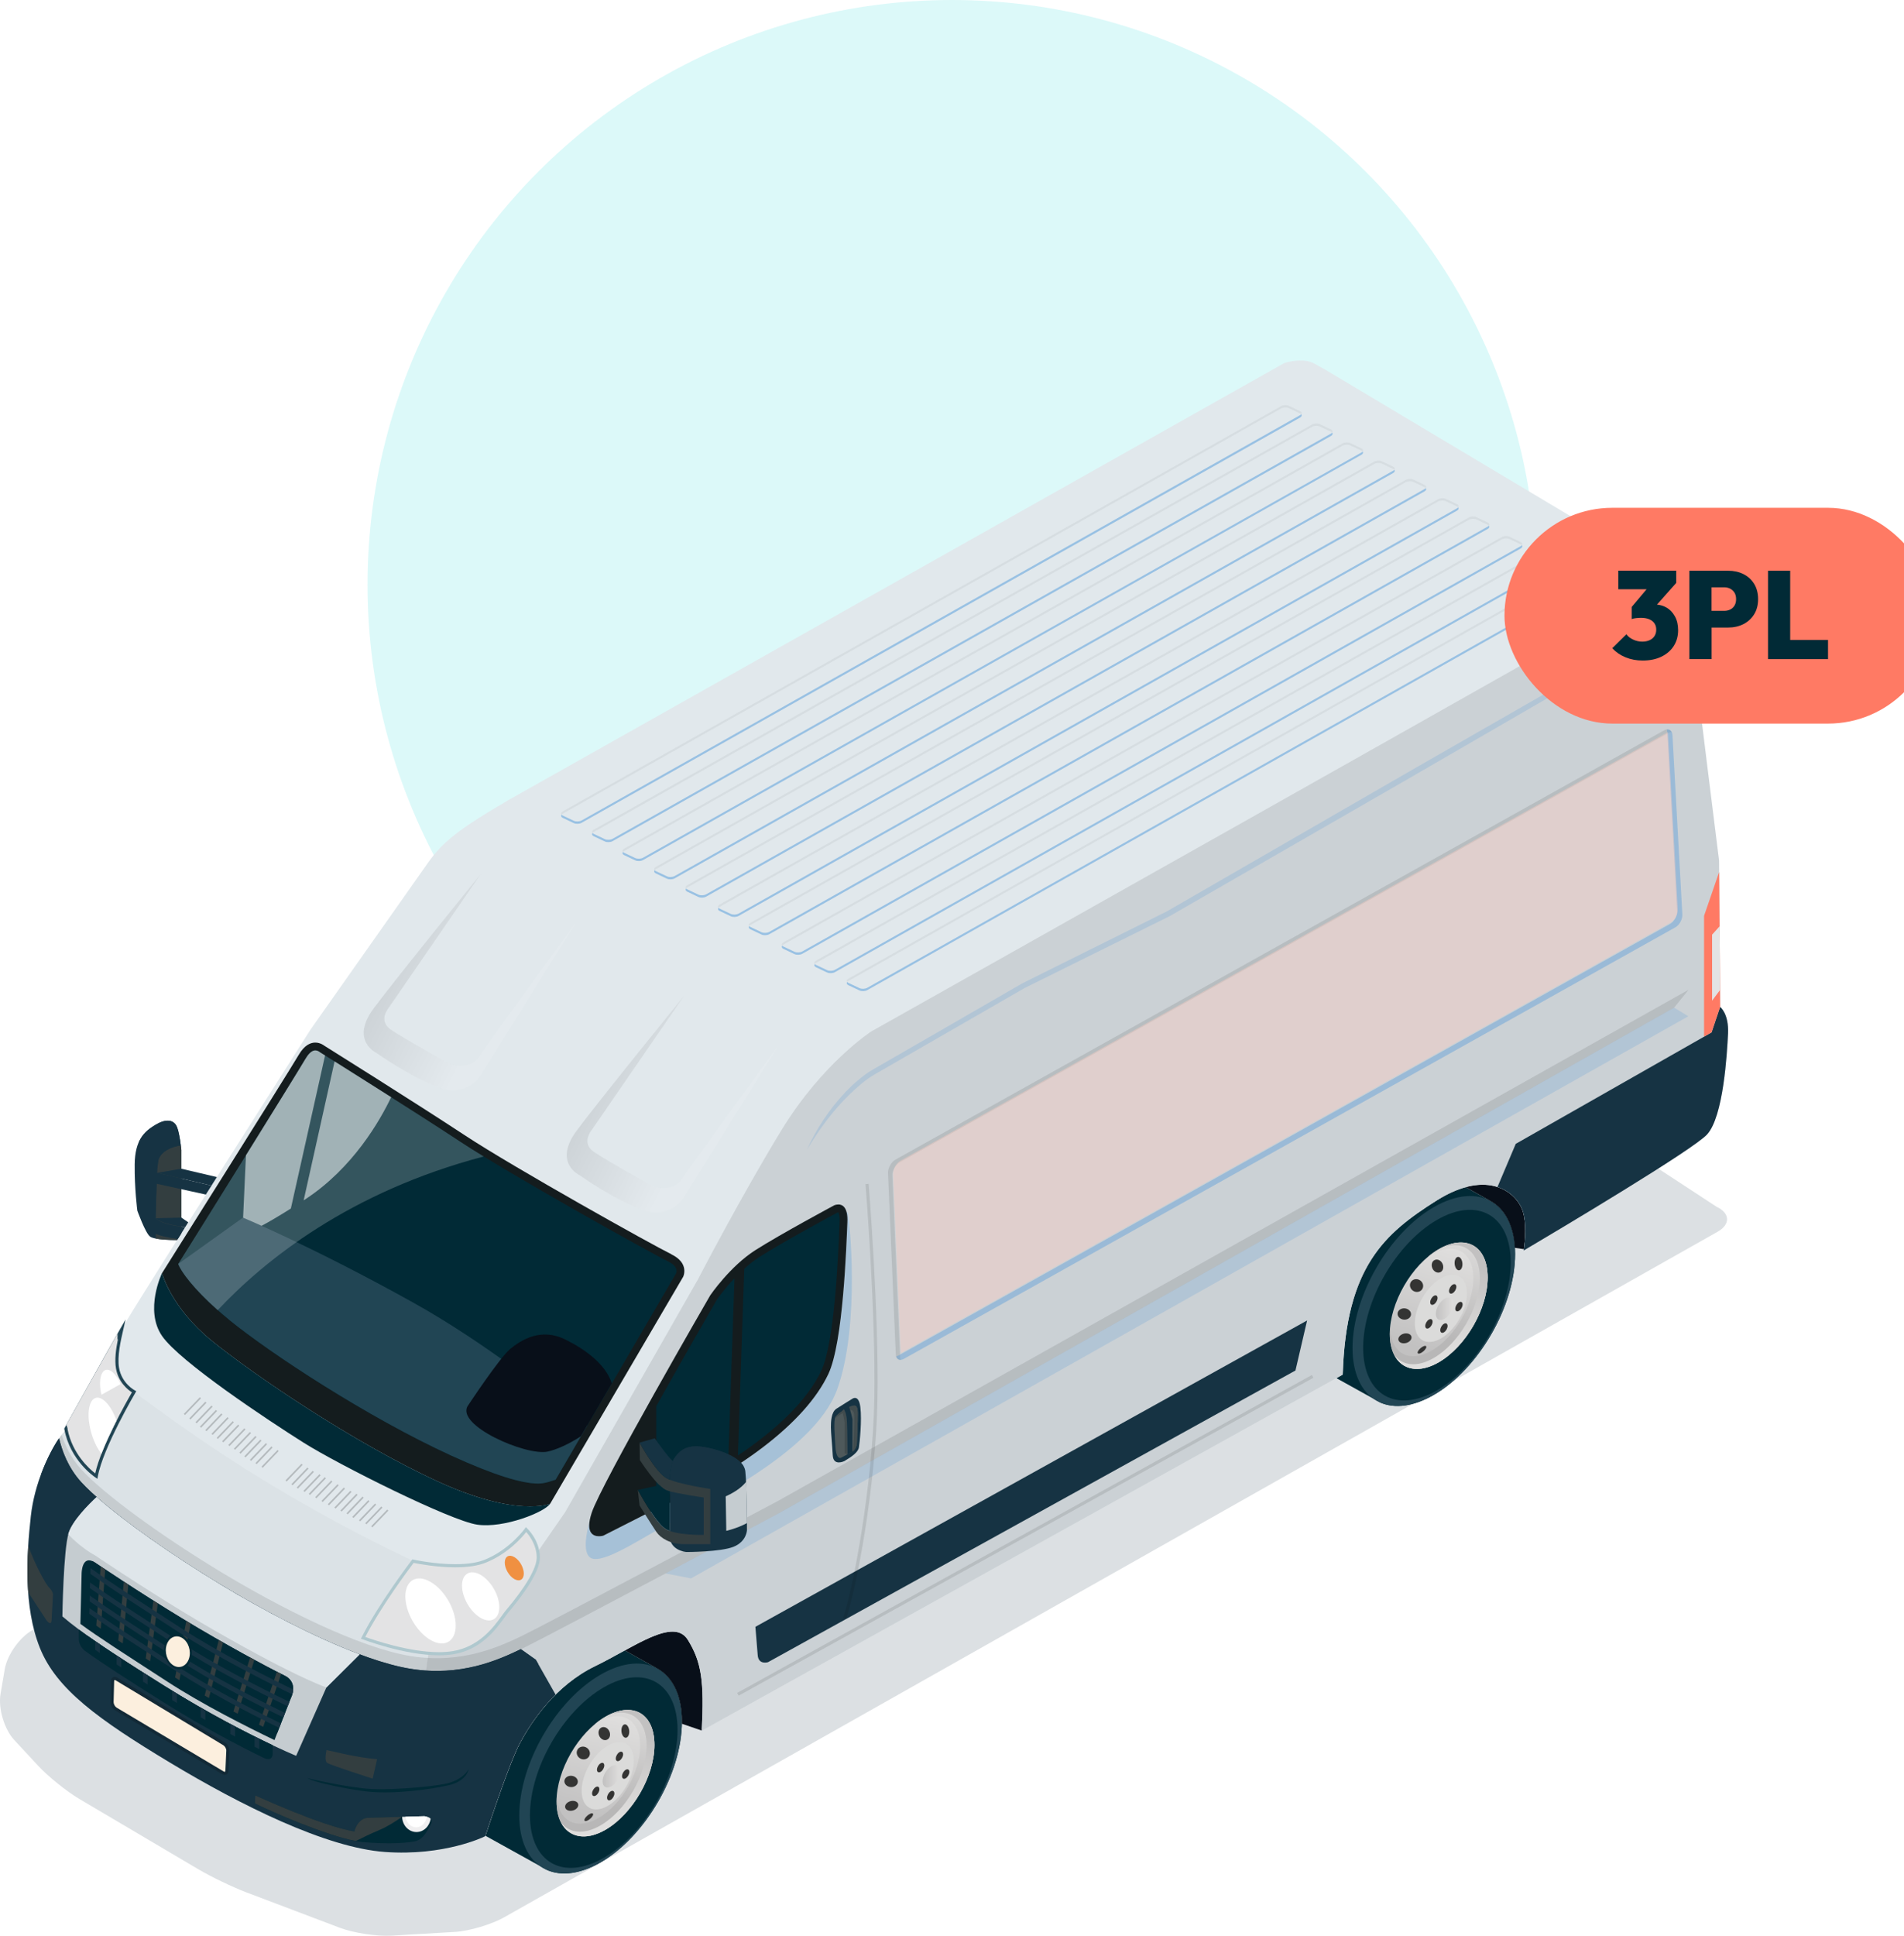 <?xml version="1.0" encoding="UTF-8"?>
<svg xmlns="http://www.w3.org/2000/svg" xmlns:xlink="http://www.w3.org/1999/xlink" viewBox="0 0 358.34 364.18">
  <defs>
    <style>.cls-1,.cls-2,.cls-3,.cls-4{fill:#5099da;}.cls-1,.cls-2,.cls-3,.cls-5,.cls-6,.cls-7,.cls-8,.cls-9{mix-blend-mode:screen;}.cls-1,.cls-10{opacity:.4;}.cls-2,.cls-5,.cls-6{opacity:.3;}.cls-3,.cls-11,.cls-12{opacity:.2;}.cls-13{mask:url(#mask-15);}.cls-14{mask:url(#mask-14);}.cls-15{mask:url(#mask-13);}.cls-16{mask:url(#mask-12);}.cls-17{mask:url(#mask-11);}.cls-18{mask:url(#mask-10);}.cls-19{fill:url(#linear-gradient);}.cls-20{filter:url(#luminosity-noclip-6);}.cls-21{filter:url(#luminosity-noclip-8);}.cls-22{filter:url(#luminosity-noclip-4);}.cls-23{mask:url(#mask);}.cls-24{filter:url(#luminosity-noclip-2);}.cls-25{fill:#012a36;}.cls-26{fill:#f09041;}.cls-27{fill:#f0eff0;}.cls-28{fill:#e3e3e4;}.cls-29,.cls-11{fill:#fff;}.cls-30{fill:#fcefde;}.cls-31{fill:#ff7a64;}.cls-32{fill:#333e40;}.cls-33{fill:#afc8ce;}.cls-34{fill:#dbdbda;}.cls-35{fill:#dfe6ea;}.cls-36{fill:#c5ccd0;}.cls-37{fill:#c5d0d3;}.cls-38{fill:#e1e8ec;}.cls-39{fill:#dcf9f9;}.cls-40,.cls-41{fill:#163343;}.cls-42{fill:#214554;}.cls-43{fill:#414c4e;}.cls-44{fill:#080f19;}.cls-45{fill:#141c1e;}.cls-46{fill:#343433;}.cls-47{fill:#4e595b;}.cls-48{filter:url(#luminosity-noclip-16);}.cls-49{filter:url(#luminosity-noclip-14);}.cls-50{filter:url(#luminosity-noclip-10);}.cls-51{filter:url(#luminosity-noclip-12);}.cls-52{fill:url(#linear-gradient-9);}.cls-52,.cls-41,.cls-53,.cls-54,.cls-55,.cls-56,.cls-57,.cls-58,.cls-59,.cls-60,.cls-61,.cls-62,.cls-63,.cls-64,.cls-12{mix-blend-mode:multiply;}.cls-41{opacity:.15;}.cls-53,.cls-56,.cls-57{opacity:.1;}.cls-65{filter:url(#drop-shadow-1);}.cls-5{fill:url(#linear-gradient-16);}.cls-6{fill:url(#linear-gradient-19);}.cls-10{fill:#ffcdc0;mix-blend-mode:lighten;}.cls-54{opacity:.03;}.cls-7{fill:url(#linear-gradient-10);}.cls-7,.cls-8,.cls-9{opacity:.5;}.cls-8{fill:url(#linear-gradient-12);}.cls-55{opacity:.05;}.cls-66{fill:url(#linear-gradient-8);}.cls-67{fill:url(#linear-gradient-3);}.cls-68{fill:url(#linear-gradient-4);}.cls-69{fill:url(#linear-gradient-2);}.cls-70{fill:url(#linear-gradient-6);}.cls-71{fill:url(#linear-gradient-7);}.cls-72{fill:url(#linear-gradient-5);}.cls-73{opacity:.7;}.cls-56{fill:url(#linear-gradient-20);}.cls-57{fill:url(#linear-gradient-17);}.cls-74{fill:url(#linear-gradient-14);}.cls-75{fill:url(#linear-gradient-22);}.cls-76{fill:url(#linear-gradient-24);}.cls-77{fill:url(#linear-gradient-26);}.cls-78{isolation:isolate;}.cls-58{fill:url(#linear-gradient-15);}.cls-59{fill:url(#linear-gradient-21);}.cls-60{fill:url(#linear-gradient-23);}.cls-61{fill:url(#linear-gradient-18);}.cls-62{fill:url(#linear-gradient-13);}.cls-63{fill:url(#linear-gradient-11);}.cls-64{fill:url(#linear-gradient-25);}.cls-79{mask:url(#mask-3);}.cls-80{mask:url(#mask-2);}.cls-81{mask:url(#mask-5);}.cls-82{mask:url(#mask-4);}.cls-83{mask:url(#mask-1);}.cls-84{mask:url(#mask-7);}.cls-85{mask:url(#mask-6);}.cls-86{mask:url(#mask-8);}.cls-87{mask:url(#mask-9);}</style>
    <linearGradient id="linear-gradient" x1="111.68" y1="341.9" x2="116.82" y2="323.11" gradientUnits="userSpaceOnUse">
      <stop offset="0" stop-color="#c2c1c1"></stop>
      <stop offset="1" stop-color="#dfdedd"></stop>
    </linearGradient>
    <linearGradient id="linear-gradient-2" x1="112.44" y1="339.2" x2="118.26" y2="319.67" gradientUnits="userSpaceOnUse">
      <stop offset="0" stop-color="#b8b7b7"></stop>
      <stop offset="1" stop-color="#dfdedd"></stop>
    </linearGradient>
    <linearGradient id="linear-gradient-3" x1="117.19" y1="325.53" x2="113.26" y2="340.88" xlink:href="#linear-gradient"></linearGradient>
    <linearGradient id="linear-gradient-4" x1="113.43" y1="334.17" x2="116.7" y2="334.17" xlink:href="#linear-gradient"></linearGradient>
    <linearGradient id="linear-gradient-5" x1="268.5" y1="253.96" x2="273.63" y2="235.17" xlink:href="#linear-gradient"></linearGradient>
    <linearGradient id="linear-gradient-6" x1="269.25" y1="251.26" x2="275.08" y2="231.72" xlink:href="#linear-gradient-2"></linearGradient>
    <linearGradient id="linear-gradient-7" x1="274" y1="237.58" x2="270.07" y2="252.94" xlink:href="#linear-gradient"></linearGradient>
    <linearGradient id="linear-gradient-8" x1="270.24" y1="246.23" x2="273.52" y2="246.23" xlink:href="#linear-gradient"></linearGradient>
    <filter id="luminosity-noclip-2" x="98.01" y="296.02" width="40.04" height="19.29" color-interpolation-filters="sRGB" filterUnits="userSpaceOnUse">
      <feFlood flood-color="#fff" result="bg"></feFlood>
      <feBlend in="SourceGraphic" in2="bg"></feBlend>
    </filter>
    <filter id="luminosity-noclip-3" x="9301.17" y="-8338" width="-32766" height="32766" color-interpolation-filters="sRGB" filterUnits="userSpaceOnUse">
      <feFlood flood-color="#fff" result="bg"></feFlood>
      <feBlend in="SourceGraphic" in2="bg"></feBlend>
    </filter>
    <mask id="mask-1" x="9301.17" y="-8338" width="-32766" height="32766" maskUnits="userSpaceOnUse"></mask>
    <linearGradient id="linear-gradient-9" x1="98.01" y1="305.66" x2="142.31" y2="305.66" gradientUnits="userSpaceOnUse">
      <stop offset="0" stop-color="#000"></stop>
      <stop offset=".52" stop-color="#fff"></stop>
      <stop offset="1" stop-color="#000"></stop>
    </linearGradient>
    <mask id="mask" x="98.01" y="296.02" width="40.04" height="19.29" maskUnits="userSpaceOnUse">
      <g class="cls-24">
        <g class="cls-83">
          <path class="cls-52" d="M130.06,296.95l-4.84-.93-27.21,14.25,1.73,2s13.4-7.24,19.54-10.44c6.14-3.2,13.48-5.28,16.19,2.36,1.81,5.11,2.45,10,2.58,11.12-.17-2.81-1.34-16.58-8-18.36Z"></path>
        </g>
      </g>
    </mask>
    <linearGradient id="linear-gradient-10" x1="98.01" y1="305.66" x2="142.31" y2="305.66" gradientUnits="userSpaceOnUse">
      <stop offset="0" stop-color="#fff"></stop>
      <stop offset=".52" stop-color="#5099da"></stop>
      <stop offset="1" stop-color="#fff"></stop>
    </linearGradient>
    <filter id="luminosity-noclip-4" x="138.06" y="315.3" width=".03" height=".5" color-interpolation-filters="sRGB" filterUnits="userSpaceOnUse">
      <feFlood flood-color="#fff" result="bg"></feFlood>
      <feBlend in="SourceGraphic" in2="bg"></feBlend>
    </filter>
    <filter id="luminosity-noclip-5" x="9301.17" y="-8338" width="-32766" height="32766" color-interpolation-filters="sRGB" filterUnits="userSpaceOnUse">
      <feFlood flood-color="#fff" result="bg"></feFlood>
      <feBlend in="SourceGraphic" in2="bg"></feBlend>
    </filter>
    <mask id="mask-3" x="9301.17" y="-8338" width="-32766" height="32766" maskUnits="userSpaceOnUse"></mask>
    <linearGradient id="linear-gradient-11" x1="138.06" y1="315.56" x2="138.09" y2="315.56" xlink:href="#linear-gradient-9"></linearGradient>
    <mask id="mask-2" x="138.06" y="315.3" width=".03" height=".5" maskUnits="userSpaceOnUse">
      <g class="cls-22">
        <g class="cls-79">
          <path class="cls-63" d="M138.08,315.54s0-.08-.03-.24c.02,.32,.03,.5,.03,.5v-.26Z"></path>
        </g>
      </g>
    </mask>
    <linearGradient id="linear-gradient-12" x1="138.06" y1="315.56" x2="138.09" y2="315.56" gradientUnits="userSpaceOnUse">
      <stop offset="0" stop-color="#fff"></stop>
      <stop offset=".52" stop-color="#fff"></stop>
      <stop offset="1" stop-color="#fff"></stop>
    </linearGradient>
    <filter id="luminosity-noclip-6" x="247.04" y="215.26" width="39.08" height="41.31" color-interpolation-filters="sRGB" filterUnits="userSpaceOnUse">
      <feFlood flood-color="#fff" result="bg"></feFlood>
      <feBlend in="SourceGraphic" in2="bg"></feBlend>
    </filter>
    <filter id="luminosity-noclip-7" x="9301.17" y="-8338" width="-32766" height="32766" color-interpolation-filters="sRGB" filterUnits="userSpaceOnUse">
      <feFlood flood-color="#fff" result="bg"></feFlood>
      <feBlend in="SourceGraphic" in2="bg"></feBlend>
    </filter>
    <mask id="mask-5" x="9301.17" y="-8338" width="-32766" height="32766" maskUnits="userSpaceOnUse"></mask>
    <linearGradient id="linear-gradient-13" x1="247.04" y1="235.91" x2="286.12" y2="235.91" xlink:href="#linear-gradient-9"></linearGradient>
    <mask id="mask-4" x="247.04" y="215.26" width="39.08" height="41.31" maskUnits="userSpaceOnUse">
      <g class="cls-20">
        <g class="cls-81">
          <path class="cls-62" d="M247.04,256.57c0-.14-.19-3.46,3.28-14.27,3.6-11.25,9.78-16.86,19.23-22.75,9.71-6.06,16.3-3.95,16.57-3.86l-.38,1.12c-.06-.02-6.38-2-15.57,3.74-9.22,5.75-15.23,11.21-18.72,22.11-3.36,10.5-3.22,13.8-3.22,13.83l-1.18,.08Z"></path>
        </g>
      </g>
    </mask>
    <linearGradient id="linear-gradient-14" x1="247.04" y1="235.91" x2="286.12" y2="235.91" xlink:href="#linear-gradient-10"></linearGradient>
    <filter id="luminosity-noclip-8" x="106.67" y="187.38" width="39.95" height="40.7" color-interpolation-filters="sRGB" filterUnits="userSpaceOnUse">
      <feFlood flood-color="#fff" result="bg"></feFlood>
      <feBlend in="SourceGraphic" in2="bg"></feBlend>
    </filter>
    <filter id="luminosity-noclip-9" x="9301.17" y="-8338" width="-32766" height="32766" color-interpolation-filters="sRGB" filterUnits="userSpaceOnUse">
      <feFlood flood-color="#fff" result="bg"></feFlood>
      <feBlend in="SourceGraphic" in2="bg"></feBlend>
    </filter>
    <mask id="mask-7" x="9301.17" y="-8338" width="-32766" height="32766" maskUnits="userSpaceOnUse"></mask>
    <linearGradient id="linear-gradient-15" x1="116.97" y1="202.62" x2="137.08" y2="214.3" gradientUnits="userSpaceOnUse">
      <stop offset="0" stop-color="#000"></stop>
      <stop offset="1" stop-color="#fff"></stop>
    </linearGradient>
    <mask id="mask-6" x="106.67" y="187.38" width="39.95" height="40.7" maskUnits="userSpaceOnUse">
      <g class="cls-21">
        <g class="cls-84">
          <path class="cls-58" d="M128.72,187.38l-17.39,25.26s-2,2.37,.42,4.04c2.41,1.66,11.29,6.58,11.29,6.58,0,0,3.64,1.08,5.29-1.42,1.64-2.5,18.29-25.34,18.29-25.34l-18.03,28.92s-2.61,4.16-8.02,2.08c-5.41-2.08-11.49-6.41-11.49-6.41,0,0-5.08-2.33-.5-8.45,4.58-6.12,20.14-25.26,20.14-25.26Z"></path>
        </g>
      </g>
    </mask>
    <linearGradient id="linear-gradient-16" x1="116.97" y1="202.62" x2="137.08" y2="214.3" gradientUnits="userSpaceOnUse">
      <stop offset="0" stop-color="#5099da"></stop>
      <stop offset="1" stop-color="#1a64a3"></stop>
    </linearGradient>
    <linearGradient id="linear-gradient-17" x1="130.78" y1="210.56" x2="110.83" y2="200.67" gradientUnits="userSpaceOnUse">
      <stop offset="0" stop-color="#fff"></stop>
      <stop offset="1" stop-color="#000"></stop>
    </linearGradient>
    <filter id="luminosity-noclip-10" x="68.46" y="164.39" width="39.95" height="40.7" color-interpolation-filters="sRGB" filterUnits="userSpaceOnUse">
      <feFlood flood-color="#fff" result="bg"></feFlood>
      <feBlend in="SourceGraphic" in2="bg"></feBlend>
    </filter>
    <filter id="luminosity-noclip-11" x="9301.17" y="-8338" width="-32766" height="32766" color-interpolation-filters="sRGB" filterUnits="userSpaceOnUse">
      <feFlood flood-color="#fff" result="bg"></feFlood>
      <feBlend in="SourceGraphic" in2="bg"></feBlend>
    </filter>
    <mask id="mask-9" x="9301.17" y="-8338" width="-32766" height="32766" maskUnits="userSpaceOnUse"></mask>
    <linearGradient id="linear-gradient-18" x1="78.76" y1="179.64" x2="98.87" y2="191.31" xlink:href="#linear-gradient-15"></linearGradient>
    <mask id="mask-8" x="68.46" y="164.39" width="39.95" height="40.7" maskUnits="userSpaceOnUse">
      <g class="cls-50">
        <g class="cls-87">
          <path class="cls-61" d="M90.51,164.39l-17.39,25.26s-2,2.37,.42,4.04c2.41,1.66,11.29,6.58,11.29,6.58,0,0,3.64,1.08,5.29-1.42,1.64-2.5,18.29-25.34,18.29-25.34l-18.03,28.92s-2.61,4.16-8.02,2.08c-5.41-2.08-11.49-6.41-11.49-6.41,0,0-5.08-2.33-.5-8.45,4.58-6.12,20.14-25.26,20.14-25.26Z"></path>
        </g>
      </g>
    </mask>
    <linearGradient id="linear-gradient-19" x1="78.76" y1="179.64" x2="98.87" y2="191.31" gradientUnits="userSpaceOnUse">
      <stop offset="0" stop-color="#5099da"></stop>
      <stop offset="1" stop-color="#5099da"></stop>
    </linearGradient>
    <linearGradient id="linear-gradient-20" x1="92.57" y1="187.57" x2="72.62" y2="177.69" xlink:href="#linear-gradient-17"></linearGradient>
    <filter id="luminosity-noclip-12" x="57.29" y="329.07" width="12.91" height="7.99" color-interpolation-filters="sRGB" filterUnits="userSpaceOnUse">
      <feFlood flood-color="#fff" result="bg"></feFlood>
      <feBlend in="SourceGraphic" in2="bg"></feBlend>
    </filter>
    <filter id="luminosity-noclip-13" x="9301.17" y="-8338" width="-32766" height="32766" color-interpolation-filters="sRGB" filterUnits="userSpaceOnUse">
      <feFlood flood-color="#fff" result="bg"></feFlood>
      <feBlend in="SourceGraphic" in2="bg"></feBlend>
    </filter>
    <mask id="mask-11" x="9301.17" y="-8338" width="-32766" height="32766" maskUnits="userSpaceOnUse"></mask>
    <linearGradient id="linear-gradient-21" x1="61.64" y1="329.18" x2="64.09" y2="334.89" gradientUnits="userSpaceOnUse">
      <stop offset="0" stop-color="#fff"></stop>
      <stop offset=".36" stop-color="#fff"></stop>
      <stop offset="1" stop-color="#000"></stop>
    </linearGradient>
    <mask id="mask-10" x="57.29" y="329.07" width="12.91" height="7.99" maskUnits="userSpaceOnUse">
      <g class="cls-51">
        <g class="cls-17">
          <path class="cls-59" d="M61.53,329.25c-2.73-.57-3.11,.27-3.6,1.48-.49,1.21-1.14,2.99-.04,3.79,1.1,.8,8.24,2.22,11.45,2.54l.86-2.51-8.66-5.3Z"></path>
        </g>
      </g>
    </mask>
    <linearGradient id="linear-gradient-22" x1="61.64" y1="329.18" x2="64.09" y2="334.89" gradientUnits="userSpaceOnUse">
      <stop offset="0" stop-color="#394142"></stop>
      <stop offset=".36" stop-color="#7a8b8f"></stop>
      <stop offset="1" stop-color="#515b5e"></stop>
    </linearGradient>
    <filter id="luminosity-noclip-14" x="12.5" y="250.87" width="12.34" height="26.31" color-interpolation-filters="sRGB" filterUnits="userSpaceOnUse">
      <feFlood flood-color="#fff" result="bg"></feFlood>
      <feBlend in="SourceGraphic" in2="bg"></feBlend>
    </filter>
    <filter id="luminosity-noclip-15" x="9301.17" y="-8338" width="-32766" height="32766" color-interpolation-filters="sRGB" filterUnits="userSpaceOnUse">
      <feFlood flood-color="#fff" result="bg"></feFlood>
      <feBlend in="SourceGraphic" in2="bg"></feBlend>
    </filter>
    <mask id="mask-13" x="9301.17" y="-8338" width="-32766" height="32766" maskUnits="userSpaceOnUse"></mask>
    <linearGradient id="linear-gradient-23" x1="19.18" y1="258.05" x2="18.11" y2="272.49" xlink:href="#linear-gradient-17"></linearGradient>
    <mask id="mask-12" x="12.5" y="250.87" width="12.34" height="26.31" maskUnits="userSpaceOnUse">
      <g class="cls-49">
        <g class="cls-15">
          <path class="cls-60" d="M21.83,257.45c-.29-1.66,0-3.68,.36-5.48-.1,.17-.08-.42-.06-1.09-3.06,5.38-8,14.22-9.64,17.17,.16,.42,.27,.74,.22,.82,.91,4.65,4.12,7.48,5.21,8.32,1.11-5.1,5.97-13.63,6.91-15.25-.7-.44-2.54-1.84-3-4.49Z"></path>
        </g>
      </g>
    </mask>
    <linearGradient id="linear-gradient-24" x1="19.18" y1="258.05" x2="18.11" y2="272.49" gradientUnits="userSpaceOnUse">
      <stop offset="0" stop-color="#fff"></stop>
      <stop offset="1" stop-color="#fff"></stop>
    </linearGradient>
    <filter id="luminosity-noclip-16" x="68.75" y="288.2" width="32.26" height="22.61" color-interpolation-filters="sRGB" filterUnits="userSpaceOnUse">
      <feFlood flood-color="#fff" result="bg"></feFlood>
      <feBlend in="SourceGraphic" in2="bg"></feBlend>
    </filter>
    <filter id="luminosity-noclip-17" x="9301.17" y="-8338" width="-32766" height="32766" color-interpolation-filters="sRGB" filterUnits="userSpaceOnUse">
      <feFlood flood-color="#fff" result="bg"></feFlood>
      <feBlend in="SourceGraphic" in2="bg"></feBlend>
    </filter>
    <mask id="mask-15" x="9301.17" y="-8338" width="-32766" height="32766" maskUnits="userSpaceOnUse"></mask>
    <linearGradient id="linear-gradient-25" x1="81.55" y1="292.64" x2="89.83" y2="310.38" xlink:href="#linear-gradient-17"></linearGradient>
    <mask id="mask-14" x="68.75" y="288.2" width="32.26" height="22.61" maskUnits="userSpaceOnUse">
      <g class="cls-48">
        <g class="cls-13">
          <path class="cls-64" d="M99.04,288.2c-.74,.96-3.38,4.06-7.57,5.76-1.47,.6-3.42,.9-5.81,.9-3.53,0-6.98-.67-7.81-.84-.84,1.1-6.11,8.14-9.1,13.94,1.5,.54,8.19,2.86,13.85,2.86h0c.95,0,1.84-.07,2.64-.2,4.99-.82,7.75-4.63,9.23-6.68,.28-.38,.52-.72,.72-.96,3.77-4.45,5.83-8,5.82-9.99-.02-2.37-1.42-4.16-1.98-4.78Z"></path>
        </g>
      </g>
    </mask>
    <linearGradient id="linear-gradient-26" x1="81.55" y1="292.64" x2="89.83" y2="310.38" xlink:href="#linear-gradient-24"></linearGradient>
    <filter id="drop-shadow-1" filterUnits="userSpaceOnUse">
      <feOffset dx="6" dy="6"></feOffset>
      <feGaussianBlur result="blur" stdDeviation="8"></feGaussianBlur>
      <feFlood flood-color="#000" flood-opacity=".3"></feFlood>
      <feComposite in2="blur" operator="in"></feComposite>
      <feComposite in="SourceGraphic"></feComposite>
    </filter>
  </defs>
  <g class="cls-78">
    <g id="Layer_2">
      <g id="BACKGROUND">
        <circle class="cls-39" cx="179.17" cy="110" r="110"></circle>
      </g>
      <g id="ARTWORK">
        <g>
          <g>
            <g>
              <path class="cls-41" d="M323.11,227.05c2.5,1.19,2.58,3.29,.18,4.66L94.97,360.65c-2.4,1.38-6.62,2.64-9.38,2.8l-11.9,.7c-2.76,.16-7.14-.5-9.73-1.48l-17.56-6.65c-2.59-.98-6.65-2.93-9.04-4.34l-22.45-13.26c-2.38-1.41-5.87-4.22-7.75-6.25l-4.48-4.83c-1.88-2.03-3.04-5.92-2.58-8.65l.79-4.64c.46-2.73,2.82-6.06,5.24-7.39l221.92-120.21c2.42-1.34,19.25-8.54,21.75-7.35l73.3,47.95Z"></path>
              <g>
                <path class="cls-25" d="M123.82,313.96l-6.23-3.48c-1.82,.99-3.71,2.05-5.6,2.97-7.4,3.59-11.98,10.36-14.23,14.66-1.72,3.28-4.96,12.88-6.4,17.24,.05,.03,.1,.07,.16,.1l11.5,6.37c2.68,1.14,6.19,.75,10.02-1.46,8.45-4.88,15.3-16.74,15.3-26.49,0-4.89-1.72-8.33-4.51-9.92Z"></path>
                <path class="cls-42" d="M128.33,323.88c0,9.75-6.85,21.61-15.3,26.49-8.45,4.88-15.3,.92-15.3-8.83,0-9.75,6.85-21.61,15.3-26.49,8.45-4.88,15.3-.92,15.3,8.83Z"></path>
                <path class="cls-25" d="M127.52,325.46c0,8.86-6.22,19.62-13.89,24.05-7.67,4.43-13.89,.84-13.89-8.02,0-8.86,6.22-19.62,13.89-24.05,7.67-4.43,13.89-.84,13.89,8.02Z"></path>
                <path class="cls-19" d="M123.16,328.28c0,5.87-4.12,13.01-9.21,15.95-5.09,2.94-9.21,.56-9.21-5.32,0-5.87,4.12-13.01,9.21-15.95,5.08-2.94,9.21-.56,9.21,5.32Z"></path>
                <path class="cls-69" d="M113.95,322.96c-.69,.4-1.35,.87-1.99,1.41,.23-.15,.45-.3,.69-.44,4.33-2.5,7.83-.47,7.83,4.52,0,4.99-3.51,11.07-7.83,13.57-4.3,2.48-7.78,.5-7.83-4.42-.04,.44-.07,.88-.07,1.31,0,5.87,4.12,8.25,9.21,5.32,5.08-2.94,9.21-10.08,9.21-15.95s-4.12-8.25-9.21-5.32Z"></path>
                <path class="cls-67" d="M114.59,322.63c4.04-1.47,7.1,.84,7.1,5.75,0,5.54-3.89,12.27-8.68,15.04-3.14,1.81-5.88,1.46-7.41-.54,1.46,2.79,4.65,3.48,8.35,1.35,5.08-2.94,9.21-10.08,9.21-15.95s-3.78-8.03-8.57-5.65Z"></path>
                <path class="cls-34" d="M119.29,331.24c0,3.13-2.2,6.93-4.91,8.5-2.71,1.56-4.91,.3-4.91-2.83s2.2-6.93,4.91-8.5c2.71-1.56,4.91-.3,4.91,2.83Z"></path>
                <path class="cls-68" d="M116.7,333.23c0,1.05-.73,2.32-1.64,2.84-.9,.52-1.64,.1-1.64-.95s.73-2.31,1.64-2.84c.9-.52,1.64-.1,1.64,.95Z"></path>
                <path class="cls-46" d="M113.73,332.13c0,.44-.31,.98-.69,1.2-.38,.22-.69,.04-.69-.4s.31-.98,.69-1.2c.38-.22,.69-.04,.69,.4Z"></path>
                <path class="cls-46" d="M117.27,330.03c0,.44-.31,.98-.69,1.2-.38,.22-.69,.04-.69-.4s.31-.98,.69-1.2c.38-.22,.69-.04,.69,.4Z"></path>
                <path class="cls-46" d="M118.45,333.35c0,.44-.31,.98-.69,1.2-.38,.22-.69,.04-.69-.4s.31-.98,.69-1.2c.38-.22,.69-.04,.69,.4Z"></path>
                <path class="cls-46" d="M115.63,337.4c0,.44-.31,.98-.69,1.2-.38,.22-.69,.04-.69-.4s.31-.98,.69-1.2c.38-.22,.69-.04,.69,.4Z"></path>
                <path class="cls-46" d="M112.81,336.6c0,.44-.31,.98-.69,1.2-.38,.22-.69,.04-.69-.4s.31-.98,.69-1.2c.38-.22,.69-.04,.69,.4Z"></path>
                <path class="cls-46" d="M114.68,325.71c.29,.64,.1,1.35-.43,1.58-.53,.24-1.19-.09-1.47-.72-.29-.64-.1-1.35,.43-1.58,.53-.24,1.19,.08,1.47,.72Z"></path>
                <path class="cls-46" d="M118.42,325.6c.06,.7-.22,1.29-.63,1.32-.4,.03-.77-.51-.83-1.2-.06-.7,.23-1.29,.63-1.32,.4-.03,.77,.51,.83,1.2Z"></path>
                <path class="cls-46" d="M110.41,328.79c.59,.37,.79,1.12,.44,1.67-.35,.55-1.11,.7-1.7,.33-.59-.37-.79-1.12-.44-1.67,.35-.55,1.11-.7,1.7-.33Z"></path>
                <path class="cls-46" d="M107.57,334.08c.7,.06,1.22,.58,1.18,1.16-.05,.59-.65,1.02-1.35,.96-.7-.06-1.22-.58-1.18-1.16,.05-.59,.65-1.02,1.35-.96Z"></path>
                <path class="cls-46" d="M107.34,338.86c.67-.19,1.33,.04,1.47,.52,.14,.48-.29,1.03-.96,1.22-.67,.19-1.33-.04-1.47-.52-.14-.48,.29-1.03,.97-1.22Z"></path>
                <path class="cls-46" d="M110.55,341.56c.43-.37,.9-.53,1.04-.36,.14,.17-.09,.6-.52,.97-.43,.37-.9,.53-1.04,.36-.14-.17,.09-.6,.52-.97Z"></path>
                <path class="cls-44" d="M129.47,308.53c-1.99-3.25-6.6-.92-11.87,1.96l6.23,3.48c2.78,1.59,4.51,5.02,4.51,9.92,0,.13,0,.27,0,.4l3.74,1.28c.46-9.3-.03-12.85-2.6-17.04Z"></path>
              </g>
              <g>
                <path class="cls-25" d="M280.64,226.02l-4.8-2.68c-1.65,.45-3.47,1.25-5.48,2.52-9.8,6.18-17.02,12.44-17.65,32.73l-.05,.03-1.14,.65,8.31,4.61c2.68,1.14,6.19,.75,10.02-1.46,8.45-4.88,15.3-16.74,15.3-26.49,0-4.89-1.72-8.33-4.51-9.92Z"></path>
                <path class="cls-42" d="M285.14,235.93c0,9.75-6.85,21.61-15.3,26.49-8.45,4.88-15.29,.92-15.29-8.83,0-9.75,6.85-21.61,15.29-26.49,8.45-4.88,15.3-.92,15.3,8.83Z"></path>
                <path class="cls-25" d="M284.33,237.52c0,8.86-6.22,19.62-13.89,24.05-7.67,4.43-13.89,.84-13.89-8.02s6.22-19.62,13.89-24.05c7.67-4.43,13.89-.84,13.89,8.02Z"></path>
                <path class="cls-72" d="M279.98,240.33c0,5.87-4.12,13.01-9.21,15.95-5.08,2.94-9.21,.56-9.21-5.32s4.12-13.01,9.21-15.95c5.09-2.94,9.21-.56,9.21,5.32Z"></path>
                <path class="cls-70" d="M270.77,235.02c-.69,.4-1.35,.87-1.99,1.41,.23-.15,.46-.3,.69-.44,4.33-2.5,7.83-.47,7.83,4.52s-3.51,11.07-7.83,13.57c-4.3,2.48-7.78,.5-7.83-4.42-.04,.44-.07,.88-.07,1.31,0,5.87,4.12,8.25,9.21,5.32,5.09-2.94,9.21-10.08,9.21-15.95s-4.12-8.25-9.21-5.32Z"></path>
                <path class="cls-71" d="M271.41,234.69c4.04-1.47,7.1,.84,7.1,5.75,0,5.54-3.89,12.27-8.68,15.04-3.14,1.81-5.88,1.46-7.41-.54,1.46,2.79,4.65,3.48,8.35,1.35,5.09-2.94,9.21-10.08,9.21-15.95s-3.78-8.03-8.57-5.65Z"></path>
                <path class="cls-34" d="M276.1,243.3c0,3.13-2.2,6.93-4.91,8.5-2.71,1.56-4.91,.3-4.91-2.83s2.2-6.93,4.91-8.5c2.71-1.56,4.91-.3,4.91,2.83Z"></path>
                <path class="cls-66" d="M273.52,245.28c0,1.05-.73,2.32-1.64,2.84-.9,.52-1.64,.1-1.64-.95s.73-2.31,1.64-2.84,1.64-.1,1.64,.95Z"></path>
                <path class="cls-46" d="M270.55,244.19c0,.44-.31,.98-.69,1.2-.38,.22-.69,.04-.69-.4s.31-.98,.69-1.2c.38-.22,.69-.04,.69,.4Z"></path>
                <path class="cls-46" d="M274.09,242.08c0,.44-.31,.98-.69,1.2-.38,.22-.69,.04-.69-.4s.31-.98,.69-1.2c.38-.22,.69-.04,.69,.4Z"></path>
                <path class="cls-46" d="M275.27,245.41c0,.44-.31,.98-.69,1.2-.38,.22-.69,.04-.69-.4s.31-.98,.69-1.2c.38-.22,.69-.04,.69,.4Z"></path>
                <path class="cls-46" d="M272.44,249.45c0,.44-.31,.98-.69,1.2-.38,.22-.69,.04-.69-.4s.31-.98,.69-1.2c.38-.22,.69-.04,.69,.4Z"></path>
                <path class="cls-46" d="M269.62,248.65c0,.44-.31,.98-.69,1.2-.38,.22-.69,.04-.69-.4s.31-.98,.69-1.2c.38-.22,.69-.04,.69,.4Z"></path>
                <path class="cls-46" d="M271.49,237.76c.29,.64,.1,1.35-.43,1.58-.53,.24-1.19-.09-1.47-.72-.29-.64-.1-1.35,.43-1.58,.53-.24,1.19,.08,1.47,.72Z"></path>
                <path class="cls-46" d="M275.23,237.66c.06,.7-.23,1.29-.63,1.32-.4,.03-.77-.51-.83-1.2-.06-.7,.22-1.29,.63-1.32,.4-.03,.78,.51,.83,1.2Z"></path>
                <path class="cls-46" d="M267.23,240.85c.59,.37,.79,1.12,.44,1.67-.35,.55-1.11,.7-1.7,.33-.59-.37-.79-1.12-.44-1.67,.35-.55,1.11-.7,1.7-.33Z"></path>
                <path class="cls-46" d="M264.38,246.14c.7,.06,1.22,.58,1.18,1.16-.05,.59-.65,1.02-1.35,.96-.7-.06-1.22-.58-1.18-1.16,.05-.59,.65-1.02,1.35-.96Z"></path>
                <path class="cls-46" d="M264.16,250.91c.67-.19,1.33,.04,1.47,.52,.14,.48-.29,1.03-.96,1.22-.67,.19-1.33-.04-1.47-.52-.14-.48,.29-1.03,.97-1.22Z"></path>
                <path class="cls-46" d="M267.36,253.62c.43-.37,.9-.53,1.04-.36,.14,.17-.09,.6-.52,.97-.43,.37-.89,.53-1.04,.36-.14-.17,.09-.6,.52-.97Z"></path>
                <path class="cls-44" d="M286.63,227.97c-.84-2.8-4.45-6.37-10.8-4.64l4.8,2.68c2.56,1.46,4.21,4.47,4.47,8.74l1.67,.25s.01-.02,.03-.06c.26-1.85,.49-4.76-.18-6.98Z"></path>
              </g>
              <path class="cls-38" d="M323.74,189.42l-.2-27.51s-4.18-33.35-5.32-43.23c-1.15-9.88-3.51-10.15-6.41-11.88-15.83-9.45-62.18-37.13-62.18-37.13l-2.25-1.26c-2.26-1.26-5.67-.11-5.67-.11L95.81,150.45c-9.61,5.61-12.51,7.96-15.31,11.93-5.96,8.45-22.07,31.33-22.07,31.33,0,0-31.55,49.58-34.36,54.38-2.81,4.81-11.9,21.15-11.9,21.15-1.85,1.92-5.55,8.65-6.36,15.97-.81,7.32-1.4,17.08,1.7,24.84,3.11,7.76,11.02,13.46,24.4,21.52,13.38,8.06,29.42,16.06,40.54,16.86,11.12,.8,18.59-2.84,18.59-2.84l.29-.14c1.42-4.32,4.69-14.03,6.43-17.33,2.26-4.3,6.84-11.06,14.23-14.66,7.4-3.59,14.8-9.3,17.48-4.93,2.57,4.2,3.06,7.75,2.6,17.07l.04-.02,120.54-66.95,.05-.03c.63-20.3,7.85-26.55,17.65-32.73,9.78-6.17,15.22-1.41,16.28,2.11,.7,2.34,.41,5.45,.13,7.28,6.79-4.01,31.86-18.94,34.52-21.84,3.08-3.37,3.75-15.15,3.94-18.94,.19-3.8-1.49-5.05-1.49-5.05Z"></path>
              <path class="cls-53" d="M321.28,213.41c3.08-3.37,3.75-15.15,3.94-18.94,.19-3.8-1.49-5.05-1.49-5.05l-.2-27.51s-4.18-33.35-5.32-43.23c-.45-3.88-1.09-6.28-1.88-7.87h0s-1.16-2.37-7.18,1.33c-6.03,3.7-145.18,81.91-145.18,81.91,0,0-9.18,5.95-16.85,18.49-7.67,12.54-15.78,28.18-15.78,28.18l-25,43.8s-9.78,14.13-12.38,17.83c-2.6,3.7-12.94,6.18-12.94,6.18,0,0-3.94,25.19-3.16,39.95,8.06-.41,13.18-2.9,13.18-2.9l.29-.14c1.42-4.32,4.69-14.03,6.43-17.33,2.26-4.3,6.84-11.06,14.23-14.66,7.4-3.59,14.8-9.3,17.48-4.93,2.57,4.2,3.06,7.75,2.6,17.07l.04-.02,120.54-66.95,.05-.03c.63-20.3,7.85-26.55,17.65-32.73,9.78-6.17,15.22-1.41,16.28,2.11,.7,2.34,.41,5.45,.13,7.28,6.79-4.01,31.86-18.94,34.52-21.84Z"></path>
              <path class="cls-54" d="M81.03,308.53s2.94-.71,6.08-1.93l.66-2.28s2.07,.3,3.71,.18c.71-.44,1.34-.91,1.84-1.4-.66-1.42-4.53-4.18-15.55-9.42-27.91-13.27-44.57-26.02-52.22-31.57-2.56-1.86-4.4-4.23-5.72-6.57-3.55,6.3-7.65,13.68-7.65,13.68-1.85,1.92-5.55,8.65-6.36,15.97-.4,3.64-.75,7.89-.62,12.19,9.35,7.7,21.67,16.89,36.23,25.7,21.95,13.28,32.45,10.05,37.12,6.11,.97-10.92,2.49-20.66,2.49-20.66Z"></path>
              <g>
                <g>
                  <g class="cls-23">
                    <path class="cls-7" d="M130.06,296.95l-4.84-.93-27.21,14.25,1.73,2s13.4-7.24,19.54-10.44c6.14-3.2,13.48-5.28,16.19,2.36,1.81,5.11,2.45,10,2.58,11.12-.17-2.81-1.34-16.58-8-18.36Z"></path>
                  </g>
                  <g class="cls-80">
                    <path class="cls-8" d="M138.08,315.54s0-.08-.03-.24c.02,.32,.03,.5,.03,.5v-.26Z"></path>
                  </g>
                </g>
                <path class="cls-53" d="M317.75,186.23l-171.29,96.12s-43.7,23.22-47.99,25.29c-4.29,2.07-11.46,5.47-21.15,3.92-9.69-1.55-24.62-9.09-35.86-15.9-11.24-6.8-21.92-14.58-26.17-19.23-1.92-2.1-3.04-4.5-3.69-6.5-.16,.2-.32,.42-.48,.67,.51,2.21,1.65,5.48,4.17,8.25,4.25,4.66,14.93,12.43,26.17,19.23,11.24,6.8,26.18,14.34,35.86,15.9,9.69,1.55,16.86-1.85,21.15-3.92,4.29-2.07,47.99-25.29,47.99-25.29l168.61-95.19,2.69-3.34Z"></path>
                <g class="cls-9">
                  <path class="cls-4" d="M244.88,77.93c-.05,.06-.11,.12-.2,.17L109.47,154.35c-.4,.23-1.07,.26-1.48,.06l-2.07-.98c-.1-.05-.18-.11-.23-.17-.17,.21-.09,.46,.23,.61l2.07,.98c.42,.2,1.08,.17,1.48-.06L244.69,78.55c.3-.17,.37-.42,.2-.61Z"></path>
                  <path class="cls-4" d="M250.71,81.39c-.05,.06-.11,.12-.2,.17L115.3,157.8c-.4,.23-1.07,.26-1.48,.06l-2.07-.98c-.1-.05-.18-.11-.23-.17-.17,.21-.09,.46,.23,.61l2.07,.98c.42,.2,1.08,.17,1.48-.06L250.52,82c.3-.18,.37-.42,.2-.61Z"></path>
                  <path class="cls-4" d="M256.44,84.95c-.05,.06-.11,.12-.2,.17L121.03,161.36c-.4,.23-1.07,.26-1.48,.06l-2.07-.98c-.1-.05-.18-.11-.23-.17-.17,.21-.09,.46,.23,.61l2.07,.98c.42,.2,1.08,.17,1.48-.06l135.21-76.25c.3-.18,.37-.42,.2-.61Z"></path>
                  <path class="cls-4" d="M262.4,88.38c-.05,.06-.11,.12-.2,.17L126.99,164.8c-.4,.23-1.07,.26-1.48,.06l-2.07-.98c-.1-.05-.18-.11-.23-.17-.17,.21-.09,.46,.23,.61l2.07,.98c.42,.2,1.08,.17,1.48-.06l135.21-76.25c.3-.17,.37-.42,.2-.61Z"></path>
                  <path class="cls-4" d="M268.32,91.82c-.05,.06-.11,.12-.2,.17l-135.21,76.25c-.4,.23-1.07,.26-1.48,.06l-2.07-.98c-.1-.05-.18-.11-.23-.17-.17,.21-.09,.46,.23,.61l2.07,.98c.42,.2,1.08,.17,1.48-.06l135.21-76.25c.3-.17,.37-.42,.2-.61Z"></path>
                  <path class="cls-4" d="M274.42,95.45c-.05,.06-.11,.12-.2,.17l-135.21,76.25c-.4,.23-1.07,.26-1.48,.06l-2.07-.98c-.1-.05-.18-.11-.23-.17-.17,.21-.09,.46,.23,.61l2.07,.98c.42,.2,1.08,.17,1.48-.06l135.21-76.25c.3-.18,.37-.42,.2-.61Z"></path>
                  <path class="cls-4" d="M280.2,98.89c-.05,.06-.11,.12-.2,.17l-135.21,76.25c-.4,.23-1.07,.26-1.48,.06l-2.07-.98c-.1-.05-.18-.11-.23-.17-.17,.21-.09,.46,.23,.61l2.07,.98c.42,.2,1.08,.17,1.48-.06l135.21-76.25c.3-.17,.37-.42,.2-.61Z"></path>
                  <path class="cls-4" d="M286.41,102.57c-.05,.06-.11,.12-.2,.17l-135.21,76.25c-.4,.23-1.07,.26-1.48,.06l-2.07-.98c-.1-.05-.18-.11-.23-.17-.17,.21-.09,.46,.23,.61l2.07,.98c.42,.2,1.08,.17,1.48-.06l135.21-76.25c.3-.18,.37-.42,.2-.61Z"></path>
                  <path class="cls-4" d="M292.55,106.03c-.05,.06-.11,.12-.2,.17l-135.21,76.25c-.4,.23-1.07,.26-1.48,.06l-2.07-.98c-.1-.05-.18-.11-.23-.17-.17,.21-.09,.46,.23,.61l2.07,.98c.42,.2,1.08,.17,1.48-.06l135.21-76.25c.3-.18,.37-.42,.2-.61Z"></path>
                  <path class="cls-4" d="M298.64,109.41c-.05,.06-.11,.12-.2,.17l-135.21,76.25c-.4,.23-1.07,.26-1.48,.06l-2.07-.98c-.1-.05-.18-.11-.23-.17-.17,.21-.09,.46,.23,.61l2.07,.98c.42,.2,1.08,.17,1.48-.06l135.21-76.25c.3-.17,.37-.42,.2-.61Z"></path>
                </g>
                <g class="cls-55">
                  <path d="M105.69,153.26c.05-.06,.11-.12,.2-.17L241.1,76.85c.4-.23,1.07-.26,1.48-.06l2.07,.98c.1,.05,.18,.11,.23,.17,.17-.21,.09-.46-.23-.61l-2.07-.98c-.42-.2-1.08-.17-1.48,.06L105.89,152.65c-.3,.18-.37,.42-.2,.61Z"></path>
                  <path d="M111.52,156.72c.05-.06,.11-.12,.2-.17L246.93,80.3c.4-.23,1.07-.26,1.48-.06l2.07,.98c.1,.05,.18,.11,.23,.17,.17-.21,.09-.46-.23-.61l-2.07-.98c-.42-.2-1.08-.17-1.48,.06L111.72,156.1c-.3,.18-.37,.42-.2,.61Z"></path>
                  <path d="M117.25,160.28c.05-.06,.11-.12,.2-.17L252.66,83.86c.4-.23,1.07-.26,1.48-.06l2.07,.98c.1,.05,.18,.11,.23,.17,.17-.21,.09-.46-.23-.61l-2.07-.98c-.42-.2-1.08-.17-1.48,.06L117.45,159.67c-.3,.17-.37,.42-.2,.61Z"></path>
                  <path d="M123.21,163.71c.05-.06,.11-.12,.2-.17l135.21-76.25c.4-.23,1.07-.26,1.48-.06l2.07,.98c.1,.05,.18,.11,.23,.17,.17-.21,.09-.46-.23-.61l-2.07-.98c-.42-.2-1.08-.17-1.48,.06L123.41,163.1c-.3,.17-.37,.42-.2,.61Z"></path>
                  <path d="M129.13,167.15c.05-.06,.11-.12,.2-.17l135.21-76.25c.4-.23,1.07-.26,1.48-.06l2.07,.98c.1,.05,.18,.11,.23,.17,.17-.21,.09-.46-.23-.61l-2.07-.98c-.42-.2-1.08-.17-1.48,.06l-135.21,76.25c-.3,.17-.37,.42-.2,.61Z"></path>
                  <path d="M135.23,170.78c.05-.06,.11-.12,.2-.17l135.21-76.25c.4-.23,1.07-.26,1.48-.06l2.07,.98c.1,.05,.18,.11,.23,.17,.17-.21,.09-.46-.23-.61l-2.07-.98c-.42-.2-1.08-.17-1.48,.06l-135.21,76.25c-.3,.17-.37,.42-.2,.61Z"></path>
                  <path d="M141.01,174.22c.05-.06,.11-.12,.2-.17l135.21-76.25c.4-.23,1.07-.26,1.48-.06l2.07,.98c.1,.05,.18,.11,.23,.17,.17-.21,.09-.46-.23-.61l-2.07-.98c-.42-.2-1.08-.17-1.48,.06l-135.21,76.25c-.3,.17-.37,.42-.2,.61Z"></path>
                  <path d="M147.22,177.9c.05-.06,.11-.12,.2-.17l135.21-76.25c.4-.23,1.07-.26,1.48-.06l2.07,.98c.1,.05,.18,.11,.23,.17,.17-.21,.09-.46-.23-.61l-2.07-.98c-.42-.2-1.08-.17-1.48,.06l-135.21,76.25c-.3,.17-.37,.42-.2,.61Z"></path>
                  <path d="M153.35,181.35c.05-.06,.11-.12,.2-.17l135.21-76.25c.4-.23,1.07-.26,1.48-.06l2.07,.98c.1,.05,.18,.11,.23,.17,.17-.21,.09-.46-.23-.61l-2.07-.98c-.42-.2-1.08-.17-1.48,.06l-135.21,76.25c-.3,.17-.37,.42-.2,.61Z"></path>
                  <path d="M159.45,184.74c.05-.06,.11-.12,.2-.17l135.21-76.25c.4-.23,1.07-.26,1.48-.06l2.07,.98c.1,.05,.18,.11,.23,.17,.17-.21,.09-.46-.23-.61l-2.07-.98c-.42-.2-1.08-.17-1.48,.06l-135.21,76.25c-.3,.17-.37,.42-.2,.61Z"></path>
                </g>
                <path class="cls-53" d="M169.41,255.31l-1.46-34.13c-.04-.92,.58-2.05,1.38-2.51l144.65-80.75c.22-.13,.43-.18,.63-.19-.26-.52-.83-.67-1.45-.31l-144.65,80.75c-.8,.46-1.42,1.59-1.38,2.51l1.46,34.13c.03,.69,.42,1.07,.94,1.03-.07-.15-.11-.32-.12-.53Z"></path>
                <path class="cls-1" d="M314.76,138.25c-.06-.71-.5-1.09-1.07-1.02,.04,.11,.07,.23,.08,.37l1.86,33.71c.08,.92-.51,2.04-1.31,2.5l-145.19,81.18c-.17,.09-.32,.14-.48,.17,.19,.64,.78,.87,1.47,.48l145.19-81.18c.8-.46,1.39-1.58,1.31-2.5l-1.86-33.71Z"></path>
                <path class="cls-3" d="M310.34,120.29l-45.06,26.09-45.13,25.97-27.26,13.5-22.57,12.99-5.64,3.25c-1.82,1.03-3.43,2.5-4.97,3.98-3.06,3.02-5.63,6.52-7.85,10.25,1.79-3.96,4.22-7.66,7.24-10.85,.76-.8,1.55-1.56,2.4-2.26,.84-.7,1.71-1.4,2.7-1.95l5.64-3.25,22.55-13.01,27.23-13.55,45.1-26.02,45.18-25.9,.44,.77Z"></path>
                <path class="cls-3" d="M146.45,284.76s-10.2,5.42-21.23,11.25h0s4.84,.93,4.84,.93l187.69-105.75-2.69-1.63-168.61,95.19Z"></path>
                <g class="cls-9">
                  <g class="cls-82">
                    <path class="cls-74" d="M247.04,256.57c0-.14-.19-3.46,3.28-14.27,3.6-11.25,9.78-16.86,19.23-22.75,9.71-6.06,16.3-3.95,16.57-3.86l-.38,1.12c-.06-.02-6.38-2-15.57,3.74-9.22,5.75-15.23,11.21-18.72,22.11-3.36,10.5-3.22,13.8-3.22,13.83l-1.18,.08Z"></path>
                  </g>
                </g>
                <path class="cls-2" d="M159.49,228.08s-.06,0-.14,.05c.11,.46,.17,1.06,.13,1.83-.19,4.4-.77,22.58-3.58,28.54-4.32,9.15-16.77,18.55-33.92,26.13l-8.43,4.28s-.36,.11-.82,.11c-.9,0-2.16-.42-1.75-2.89-.57,2.07-1.29,5.53-.08,6.75,1.76,1.78,8.33-2.52,14.33-5.93s27.89-13.36,32.32-25.54c4.44-12.18,2.31-32.75,1.95-33.32Z"></path>
                <polygon class="cls-53" points="246.89 258.68 138.73 318.49 139.02 319 247.19 259.19 246.89 258.68"></polygon>
                <g class="cls-85">
                  <path class="cls-5" d="M128.72,187.38l-17.39,25.26s-2,2.37,.42,4.04c2.41,1.66,11.29,6.58,11.29,6.58,0,0,3.64,1.08,5.29-1.42,1.64-2.5,18.29-25.34,18.29-25.34l-18.03,28.92s-2.61,4.16-8.02,2.08c-5.41-2.08-11.49-6.41-11.49-6.41,0,0-5.08-2.33-.5-8.45,4.58-6.12,20.14-25.26,20.14-25.26Z"></path>
                </g>
                <path class="cls-57" d="M128.72,187.38l-17.39,25.26s-2,2.37,.42,4.04c2.41,1.66,11.29,6.58,11.29,6.58,0,0,3.64,1.08,5.29-1.42,1.64-2.5,18.29-25.34,18.29-25.34l-18.03,28.92s-2.61,4.16-8.02,2.08c-5.41-2.08-11.49-6.41-11.49-6.41,0,0-5.08-2.33-.5-8.45,4.58-6.12,20.14-25.26,20.14-25.26Z"></path>
                <g class="cls-86">
                  <path class="cls-6" d="M90.51,164.39l-17.39,25.26s-2,2.37,.42,4.04c2.41,1.66,11.29,6.58,11.29,6.58,0,0,3.64,1.08,5.29-1.42,1.64-2.5,18.29-25.34,18.29-25.34l-18.03,28.92s-2.61,4.16-8.02,2.08c-5.41-2.08-11.49-6.41-11.49-6.41,0,0-5.08-2.33-.5-8.45,4.58-6.12,20.14-25.26,20.14-25.26Z"></path>
                </g>
                <path class="cls-56" d="M90.51,164.39l-17.39,25.26s-2,2.37,.42,4.04c2.41,1.66,11.29,6.58,11.29,6.58,0,0,3.64,1.08,5.29-1.42,1.64-2.5,18.29-25.34,18.29-25.34l-18.03,28.92s-2.61,4.16-8.02,2.08c-5.41-2.08-11.49-6.41-11.49-6.41,0,0-5.08-2.33-.5-8.45,4.58-6.12,20.14-25.26,20.14-25.26Z"></path>
              </g>
              <g>
                <path class="cls-45" d="M157.77,226.6c-.41,0-.74,.14-.74,.14,0,0-10.11,5.42-14.87,8.45-4.76,3.03-8.48,8.48-8.48,8.48,0,0-20.55,35.49-22.33,40.95-1.24,3.81,.32,4.39,1.38,4.39,.46,0,.82-.11,.82-.11l8.43-4.28c17.15-7.58,29.6-16.98,33.92-26.13,2.81-5.96,3.39-24.14,3.58-28.54,.13-2.86-.95-3.36-1.71-3.36Z"></path>
                <path class="cls-25" d="M138.23,240.48c-1.84,1.95-3.1,3.71-3.3,4-3.08,5.31-7.4,12.88-11.43,20.08v17.76c5.01-2.31,9.55-4.77,13.56-7.32l1.17-34.52Z"></path>
                <path class="cls-25" d="M157.77,228.08s-.09,.01-.13,.02c-1.03,.55-10.26,5.53-14.68,8.35-1.02,.65-1.99,1.43-2.89,2.24l-1.19,35.13c7.74-5.19,13.21-10.68,15.69-15.94,2.51-5.31,3.18-21.61,3.4-26.97l.04-1.01c.06-1.28-.17-1.72-.24-1.82Z"></path>
                <path class="cls-45" d="M126.36,235.96c-3.46-1.68-29.66-16.3-38.91-22.4-9.26-6.1-26.41-16.83-26.41-16.83,0,0-.71-.59-1.71-.59-.9,0-2.03,.48-3.09,2.28-2.25,3.82-25.75,41.1-25.75,41.1,0,0,1.69,6.46,9.31,12.67,7.62,6.21,26.65,19.22,42.76,26.59,8.3,3.79,13.89,4.63,17.2,4.63,2.59,0,3.78-.51,3.78-.51l25.04-42.71s1.24-2.54-2.22-4.21Z"></path>
                <path class="cls-25" d="M125.71,237.29c-3.66-1.78-29.85-16.42-39.08-22.5-9.14-6.02-26.21-16.71-26.38-16.81l-.11-.07-.05-.05s-.34-.25-.76-.25c-.74,0-1.4,.85-1.82,1.56-2.11,3.58-20.86,33.68-23.98,38.63,.61,1.65,3.68,5.69,9.51,10.44,7.87,6.41,26.2,18.43,41.85,25.59,8.12,3.71,13.34,5.28,16.43,5.28,1.38,0,2.76-.61,3.25-.73l22.69-38.86c.15-.41,.24-1.36-1.54-2.22Z"></path>
                <path class="cls-25" d="M82.56,278.77c-16.12-7.37-35.14-20.38-42.76-26.59-7.62-6.21-9.31-12.67-9.31-12.67,0,0-3.34,6.94,0,11.81,3.34,4.87,19.99,15.89,26.64,20.08,6.65,4.19,27.65,14.69,32.68,15.43,5.03,.74,12.82-2.4,13.72-3.94,0,0-6.19,2.64-20.97-4.12Z"></path>
                <g class="cls-73">
                  <path class="cls-37" d="M61.18,198.56c-.57-.36-.91-.57-.93-.58l-.11-.07-.05-.05s-.34-.25-.76-.25c-.74,0-1.4,.85-1.82,1.56-1.03,1.75-6.02,9.8-11.22,18.17l-.66,14.41s-.35,1.57,9.11-4.39l6.44-28.8Z"></path>
                  <path class="cls-37" d="M62.97,199.68l-5.82,26.14c.09-.06,.17-.11,.26-.17,9.03-5.89,14.11-14.85,16.21-19.24-4.2-2.67-8.15-5.16-10.65-6.73Z"></path>
                </g>
                <path class="cls-42" d="M43.04,248.23c7.87,6.41,26.2,18.43,41.85,25.59,8.12,3.71,13.34,5.28,16.43,5.28,1.38,0,2.76-.61,3.25-.73l5.97-10.22c-6.23-5.2-19.29-15.59-32.8-23.11-18.72-10.42-32.01-15.97-32.01-15.97l-12.18,8.71c.61,1.65,3.68,5.69,9.51,10.44Z"></path>
                <path class="cls-44" d="M115.14,260.24c-1.13-3.51-4.81-6.28-8.7-8.22-4.68-2.34-8.42,.12-10.41,1.75-1.99,1.64-7.95,10.65-7.95,10.65-2.51,3.68,10.94,9.52,14.97,8.67,1.65-.35,4.03-1.42,6.27-2.88l5.82-9.97Z"></path>
                <path class="cls-11" d="M86.63,214.79c-9.14-6.02-26.21-16.71-26.38-16.81l-.11-.07-.05-.05s-.34-.25-.76-.25c-.74,0-1.4,.85-1.82,1.56-2.11,3.58-20.86,33.68-23.98,38.63,.53,1.44,2.94,4.71,7.44,8.68,8.84-9.41,24.82-22.27,50.06-28.91-1.7-1.04-3.2-1.98-4.4-2.78Z"></path>
              </g>
              <g>
                <path class="cls-40" d="M98.01,310.26c-4.33,2.08-11.34,5.2-20.7,3.7-9.69-1.55-24.62-9.09-35.86-15.9-11.24-6.8-21.92-14.58-26.17-19.23-2.52-2.76-3.66-6.04-4.17-8.25-1.94,2.84-4.62,8.51-5.3,14.61-.81,7.32-1.4,17.08,1.7,24.84,3.11,7.76,11.02,13.46,24.4,21.52,13.38,8.06,29.42,16.06,40.54,16.86,11.12,.8,18.59-2.84,18.59-2.84l.29-.14c1.42-4.32,4.69-14.03,6.43-17.33,1.37-2.61,3.61-6.13,6.8-9.3l-3.22-5.68-.5-.88-2.83-2Z"></path>
                <path class="cls-40" d="M100.85,312.26l-2.83-2c-4.33,2.08-11.34,5.2-20.7,3.7-9.69-1.55-24.62-9.09-35.86-15.9-11.24-6.8-21.92-14.58-26.17-19.23-2.52-2.76-3.66-6.04-4.17-8.25-1.04,1.52-2.28,3.85-3.32,6.61,.56,10.55,10.09,15.39,10.09,15.39,0,0,8.22,5.56,16.96,10.86,7.56,4.58,15.51,8.85,18.84,10.49,7.18,3.54,10.72,5.31,22.72,6.3,10.22,.84,21.71-5.31,24.9-7.16l-.47-.82Z"></path>
                <path class="cls-36" d="M41.46,298.07c-9.21-5.58-18.04-11.8-23.27-16.43-1.44,1.34-4.52,4.41-5.27,6.77-.99,3.11-1.18,15.68-1.18,15.68,3.59,3.08,8.79,6.56,19.07,13,13.95,8.73,24.93,13.23,24.93,13.23l5.68-12.84,6.28-6.24c-8.48-3.17-18.29-8.35-26.24-13.16Z"></path>
                <path class="cls-25" d="M53.54,315.22c-3.33-1.64-11.28-5.91-18.84-10.49-8.74-5.29-16.96-10.86-16.96-10.86-2.39-1.42-2.38,2.2-2.38,2.2l-.23,9.43c3.51,2.59,8.46,5.72,16.35,10.85,6.6,4.29,15.01,8.53,20.18,11.01l3.07-7.88s1.58-2.91-1.18-4.27Z"></path>
                <path class="cls-25" d="M52.13,326.14l2.59-6.65s1.58-2.91-1.18-4.27c-3.33-1.64-11.28-5.91-18.84-10.49-8.74-5.29-16.96-10.86-16.96-10.86-.14-.08-.26-.14-.38-.19-.34,.74-.34,1.73-.34,1.73l-.23,9.43c3.51,2.59,8.47,5.72,16.35,10.85,6.12,3.98,13.79,7.91,19,10.44Z"></path>
                <g>
                  <path class="cls-32" d="M18.12,305.82c.27,.19,.56,.39,.85,.59l.83-11.15c-.32-.21-.6-.4-.85-.56l-.83,11.12Z"></path>
                  <path class="cls-32" d="M22.26,308.63c.27,.18,.55,.37,.84,.55l1.05-11.07c-.29-.19-.57-.37-.84-.55l-1.05,11.06Z"></path>
                  <path class="cls-32" d="M27.43,312.01c.27,.18,.55,.35,.82,.53l1.45-10.88c-.28-.17-.55-.35-.83-.52l-1.44,10.87Z"></path>
                  <path class="cls-32" d="M32.96,315.59c.06,.04,.11,.07,.17,.11,.21,.14,.42,.27,.63,.41l2.12-10.65c-.27-.16-.54-.32-.81-.49l-2.12,10.62Z"></path>
                  <path class="cls-32" d="M48.74,324.47c.27,.14,.54,.27,.8,.4l3.37-9.95c-.25-.13-.51-.26-.8-.41l-3.37,9.96Z"></path>
                  <path class="cls-32" d="M43.93,321.98c.27,.14,.53,.28,.8,.42l3.14-10.14c-.26-.14-.53-.28-.8-.43l-3.14,10.15Z"></path>
                  <path class="cls-32" d="M38.52,318.99c.27,.15,.53,.31,.8,.46l2.66-10.44c-.26-.15-.53-.3-.8-.46l-2.66,10.44Z"></path>
                </g>
                <path class="cls-40" d="M142.17,306.06l.43,5.28c.12,1.95,1.95,1.36,1.95,1.36l99.26-54.87,2.19-9.41-103.83,57.63Z"></path>
                <path class="cls-40" d="M285.28,215.17l-3.45,8.14c2.67,.87,4.28,2.92,4.8,4.67,.7,2.34,.41,5.45,.13,7.28,6.79-4.01,31.86-18.94,34.52-21.84,3.08-3.37,3.75-15.15,3.94-18.94,.19-3.8-1.49-5.05-1.49-5.05l-1.61,4.8-36.85,20.96Z"></path>
                <path class="cls-35" d="M18.18,281.64c-1.44,1.34-4.52,4.41-5.27,6.77-.02,.07-.05,.15-.07,.24,2.52,2.67,5.03,3.95,5.03,3.95,0,0,8.22,5.56,16.96,10.86,7.56,4.58,15.51,8.85,18.84,10.49,2.92,1.44,5.23,2.58,7.76,3.5l6.25-6.21c-8.48-3.17-18.29-8.35-26.24-13.16-9.21-5.58-18.04-11.8-23.27-16.43Z"></path>
                <path class="cls-40" d="M52.88,324.23c-5.81-2.84-13.31-6.74-19.4-10.7-1.65-1.08-3.19-2.07-4.61-2.99-5.43-3.52-9.15-5.93-12.03-8.01l-.03,1.07c2.83,2.01,6.44,4.35,11.57,7.68,1.42,.92,2.95,1.91,4.61,2.99,6.15,4,13.72,7.94,19.56,10.79l.32-.83Z"></path>
                <path class="cls-40" d="M16.87,301.25c2.85,2.04,6.5,4.4,11.73,7.79,1.42,.92,2.95,1.91,4.61,2.99,6.34,4.13,14.21,8.19,20.12,11.06l.32-.83c-5.88-2.86-13.68-6.89-19.96-10.98-1.65-1.08-3.19-2.07-4.61-2.99-5.52-3.58-9.28-6.01-12.18-8.12l-.03,1.07Z"></path>
                <path class="cls-40" d="M16.93,298.78c2.85,2.04,6.51,4.41,11.75,7.81,1.42,.92,2.95,1.91,4.61,2.99,6.61,4.3,14.87,8.53,20.85,11.42l.32-.83c-5.95-2.87-14.14-7.07-20.69-11.33-1.65-1.08-3.19-2.07-4.61-2.99-5.54-3.59-9.3-6.03-12.21-8.14l-.03,1.07Z"></path>
                <path class="cls-40" d="M28.96,304.03c1.42,.92,2.95,1.91,4.61,2.99,7.36,4.79,17.1,9.64,21.44,11.74,.08-.26,.14-.57,.16-.91-4.43-2.15-13.92-6.9-21.11-11.57-1.65-1.08-3.19-2.07-4.61-2.99-5.67-3.67-9.47-6.14-12.41-8.28-.02,.25-.02,.42-.02,.42l-.02,.65c2.88,2.08,6.59,4.48,11.96,7.96Z"></path>
                <g class="cls-18">
                  <path class="cls-75" d="M61.53,329.25c-2.73-.57-3.11,.27-3.6,1.48-.49,1.21-1.14,2.99-.04,3.79,1.1,.8,8.24,2.22,11.45,2.54l.86-2.51-8.66-5.3Z"></path>
                </g>
                <path class="cls-25" d="M69.94,336.56c3.15,.18,10.15-.27,13.69-.94,3.54-.66,4.55-2.77,4.55-2.77,0,0-.27,2.2-3.72,3-3.47,.8-10.24,1.71-15.13,1.21-3.21-.32-10.35-1.74-11.45-2.54,0,0,7.28,1.77,12.05,2.04Z"></path>
                <path class="cls-25" d="M69.51,341.98l10.32-.29s2,.12,1.25,1.54-1.46,2.62-2.54,3.04c-1.08,.42-5.41,.75-10.48,.25-5.08-.5-16.72-5.53-20.09-7.24l.08-1.5s12.52,5.78,18.64,6.78c0,0,.58-2.66,2.83-2.58Z"></path>
                <path class="cls-32" d="M71.41,344.27c1.53-.63,3.21-1.73,4.25-2.47l-6.14,.17c-2.25-.08-2.83,2.58-2.83,2.58-6.12-1-18.64-6.78-18.64-6.78l-.08,1.5c3.15,1.59,13.51,6.08,19,7.08,1.06-.54,2.86-1.43,4.45-2.08Z"></path>
                <path class="cls-27" d="M81.04,342.14c-.39-.4-1.2-.46-1.2-.46l-4.16,.12c.05,1.59,1.24,2.86,2.7,2.86,1.36,0,2.47-1.1,2.67-2.52Z"></path>
                <path class="cls-32" d="M70.97,330.96c-4.23-.4-7.57-1.32-9.44-1.71-.03,0-.05,0-.08-.01-.15,.72-.35,2.07,.1,2.39,.62,.44,8.58,2.98,8.58,2.98l.84-3.64Z"></path>
                <path class="cls-12" d="M42.36,327.83l-20.28-12.22c-.16-.1-.32-.15-.48-.15-.34,0-.69,.25-.71,.8l-.1,3.95c-.01,.57,.36,1.24,.84,1.53l20.18,12.03c.16,.1,.32,.14,.48,.14,.41,0,.7-.32,.72-.79l.17-3.75c.03-.57-.34-1.24-.82-1.54Z"></path>
                <path class="cls-30" d="M42.05,328.34l-20.28-12.22c-.09-.05-.15-.06-.18-.06-.1,0-.11,.16-.11,.22l-.1,3.95c0,.35,.25,.82,.55,1.01l20.18,12.03c.07,.04,.13,.06,.18,.06,.11,0,.13-.14,.13-.23l.17-3.75c.02-.35-.24-.82-.54-1Z"></path>
                <path class="cls-25" d="M14.84,308.18v-1.62c3.45,2.57,8.29,5.73,15.96,10.53,8.58,5.37,16.03,9.13,20.5,11.24v1.68c-.08,1.52-1.62,.72-1.62,.72-4.54-2.2-11.27-5.7-18.88-10.47-6.84-4.29-11.44-7.26-14.8-9.68,0,0-1.23-.85-1.16-2.4Z"></path>
                <path class="cls-25" d="M16.44,307.72v.02c-.07,1.55,1.16,2.4,1.16,2.4,3.36,2.42,7.96,5.39,14.8,9.68,7.6,4.76,14.32,8.26,18.86,10.46,.02-.08,.03-.17,.04-.28v-1.68c-4.47-2.11-11.92-5.87-20.5-11.24-6.56-4.1-11.04-7.01-14.36-9.37Z"></path>
                <g>
                  <path class="cls-40" d="M21.95,313.13c.29,.19,.58,.38,.88,.58v-1.69c-.3-.19-.59-.38-.88-.57v1.69Z"></path>
                  <path class="cls-40" d="M17.91,310.36c.28,.2,.58,.41,.88,.62v-1.64c-.3-.2-.59-.4-.88-.6v1.62Z"></path>
                  <path class="cls-40" d="M26.9,316.35c.29,.18,.58,.37,.88,.56v-1.72c-.3-.19-.59-.37-.88-.56v1.72Z"></path>
                  <path class="cls-40" d="M32.41,319.83c.3,.18,.59,.36,.88,.55v-1.76c-.29-.18-.58-.35-.88-.53v1.75Z"></path>
                  <path class="cls-40" d="M37.77,323.07c.3,.17,.59,.34,.88,.51v-1.82c-.29-.16-.58-.33-.88-.5v1.81Z"></path>
                  <path class="cls-40" d="M43.36,326.22c.3,.16,.59,.32,.88,.48v-1.89c-.29-.15-.58-.31-.88-.46v1.88Z"></path>
                  <path class="cls-40" d="M47.91,328.61c.3,.15,.59,.3,.88,.45v-1.94c-.29-.14-.58-.29-.88-.43v1.93Z"></path>
                </g>
                <path class="cls-29" d="M80.32,341.77c-.27-.07-.49-.09-.49-.09l-3.52,.1c.18,1.13,1.01,1.99,2.01,1.99s1.83-.86,2.01-2Z"></path>
                <g>
                  <path class="cls-25" d="M35.92,312.24c-.54,1.64-2.06,2.29-3.4,1.45-1.34-.84-1.99-2.85-1.45-4.49,.54-1.64,2.06-2.29,3.4-1.45,1.34,.84,1.99,2.85,1.45,4.49Z"></path>
                  <path class="cls-30" d="M35.56,312.04c-.47,1.42-1.78,1.98-2.94,1.26-1.16-.73-1.72-2.46-1.25-3.88,.47-1.42,1.78-1.98,2.94-1.26,1.16,.73,1.72,2.46,1.25,3.88Z"></path>
                </g>
                <path class="cls-32" d="M9.72,304.53l.26-4.57s-.04-.64-.73-1.28c-.58-.55-2.69-4.34-3.93-7.88-.17,2.82-.22,5.8-.01,8.76l3.47,5.31s.98,1.28,.94-.34Z"></path>
                <path class="cls-40" d="M126.09,281.47s-.43-5.19,.81-7.1c1.24-1.92,2.86-2.54,5.41-2.17,2.55,.37,7.65,1.89,7.96,4.58,.31,2.7,.31,11.09,.31,11.09,0,0-.06,2.12-2.49,3.11-2.43,1-8.89,1-8.89,1,0,0-3.2-.21-3.18-3.18,.01-2.97,.07-7.33,.07-7.33Z"></path>
                <path class="cls-40" d="M132.31,272.21c-2.55-.37-4.17,.25-5.41,2.17-.24,.37-.42,.86-.55,1.41,2.53,.85,6.04,2,7.45,2.27,1.96,.37,4.67-.48,6.13-2.23-1.23-2.09-5.4-3.29-7.63-3.62Z"></path>
                <path class="cls-32" d="M120.37,271.4s3.05,5.65,5.16,6.74c2.11,1.1,8.15,1.97,8.15,1.97v10.39h-4.98c-2.49,0-4.35-1.1-5.16-2.29-.81-1.19-3.17-4.99-3.17-4.99l-.33-2.92s3.19,5.97,5.12,7.28c1.93,1.31,7.28,1.18,7.28,1.18v-7.03s-4.97-.73-6.84-1.29c-1.87-.56-5.18-5.77-5.18-5.77l-.05-3.27Z"></path>
                <path class="cls-40" d="M126.64,274.89s0,0,0,0c-.85-.66-3.42-4.3-3.42-4.3l-2.85,.81s3.05,5.65,5.16,6.74c.15,.08,.32,.15,.51,.23,.05-1.22,.21-2.54,.6-3.48Z"></path>
                <path class="cls-36" d="M140.42,278.77c-.5,.66-1.59,1.72-3.84,2.74l.11,6.49s2.18-.51,3.9-1.47c-.01-1.88-.05-5.31-.16-7.75Z"></path>
                <path class="cls-25" d="M126.02,287.99c.02-2.89,.07-6.51,.07-6.51,0,0-.03-.35-.05-.9l-.02-.02c-.15-.04-.3-.08-.42-.12-.44-.13-.95-.52-1.48-1.03l-4.07,.89s3.19,5.97,5.12,7.28c.24,.16,.53,.3,.86,.42h0Z"></path>
                <g>
                  <path class="cls-40" d="M34.13,232.02v-15.69s-.35-3.67-1-4.66c-.64-.99-1.93-1.24-3.96,0-2.03,1.24-3.77,2.82-3.82,7.38-.05,4.56,.5,8.72,.5,8.72,0,0,1.49,4.16,2.38,4.86,.89,.69,5.1,.65,5.1,.65l.8-1.26Z"></path>
                  <path class="cls-32" d="M33.33,233.29l.8-1.26v-15.69s-.03-.34-.1-.85c-1.56,.19-4.07,1.13-4.29,3.13-.27,2.41-.56,10.7-.41,14.4,1.56,.3,4,.27,4,.27Z"></path>
                  <path class="cls-40" d="M29.74,218.61c.22-2,2.73-2.94,4.29-3.13h0c-.14-1.14-.45-3.12-.9-3.81-.64-.99-1.93-1.24-3.96,0-1.24,.75-2.36,1.64-3.06,3.25,.96,1.47,2.34,3.05,3.59,4.18,.02-.18,.03-.34,.05-.48Z"></path>
                  <path class="cls-40" d="M28.94,231.88c.54,.54,2.97,.99,4.51,1.22,.47-.74,.94-1.49,1.42-2.25-1.47-.13-4.38-.53-5.58-1.65l.19-6.5,9.26,2.03c.35-.56,.71-1.12,1.07-1.68l-10.52-2.47-3.18-3.81s-.96,4.84,0,10.39c0,0,2.02,3.9,2.83,4.71Z"></path>
                  <polygon class="cls-40" points="34.13 219.87 29.58 220.65 39.8 223.05 40.82 221.44 34.13 219.87"></polygon>
                  <path class="cls-40" d="M34.13,229.07l-4.84,.12s.87,1.12,5.58,1.65l.56-.89-1.3-.89Z"></path>
                </g>
                <g>
                  <path class="cls-40" d="M158.92,274.87s-2.08,1.04-2.19-1.08c-.12-2.12-.35-4.27-.35-5.27s.04-2.85,1.04-3.5c1-.65,2.96-1.85,2.96-1.85,0,0,1.23-.96,1.54,1.54,.31,2.5-.12,6.65-.27,7.58-.15,.92-1.31,1.73-2.73,2.58Z"></path>
                  <path class="cls-47" d="M160.4,273.11s-1.82,1.01-2.15,1.15c-.33,.15-.91-.17-1.02-2.04-.1-1.87-.39-4.95,0-5.63s2.18-1.72,2.81-1.97c.62-.25,1.37-.56,1.39,1.14,.02,1.7-.15,4.78-.15,5.49s-.3,1.55-.88,1.86Z"></path>
                  <path class="cls-43" d="M161.43,265.77c-.02-1.7-.77-1.39-1.39-1.14-.62,.25-2.41,1.29-2.81,1.97-.03,.06-.06,.13-.08,.22,.7-.58,1.78-1.19,2.23-1.37,.62-.25,1.37-.56,1.39,1.14,.02,1.7-.15,4.78-.15,5.49,0,.33-.07,.7-.2,1.02,.56-.32,.86-1.15,.86-1.84s.17-3.78,.15-5.49Z"></path>
                  <path class="cls-43" d="M159.49,273.62s-.02-4.17-.09-6.02c-.07-1.85-.59-2.51-.59-2.51l-.37,.45c.27,.35,.52,2.09,.52,2.09v5.77l.53,.23Z"></path>
                  <path class="cls-40" d="M159.49,273.62s-.02-4.17-.09-6.02c-.07-1.85-.59-2.51-.59-2.51l.91-.51c.27,.35,.72,2.41,.72,2.41l-.02,6.13-.92,.5Z"></path>
                </g>
                <g class="cls-12">
                  <rect x="53.17" y="276.9" width="4.35" height=".3" transform="translate(-182.9 125.19) rotate(-46.19)"></rect>
                  <rect x="48.65" y="274.32" width="4.35" height=".3" transform="translate(-182.42 121.13) rotate(-46.19)"></rect>
                  <rect x="47.51" y="273.64" width="4.35" height=".3" transform="translate(-182.28 120.1) rotate(-46.19)"></rect>
                  <rect x="46.48" y="273.01" width="4.35" height=".3" transform="translate(-182.13 119.14) rotate(-46.18)"></rect>
                  <rect x="45.42" y="272.36" width="4.35" height=".3" transform="translate(-182 118.2) rotate(-46.19)"></rect>
                  <rect x="44.5" y="271.65" width="4.35" height=".3" transform="translate(-181.76 117.3) rotate(-46.18)"></rect>
                  <rect x="43.46" y="270.91" width="4.35" height=".3" transform="translate(-181.54 116.32) rotate(-46.18)"></rect>
                  <rect x="42.41" y="270.24" width="4.35" height=".3" transform="translate(-181.4 115.37) rotate(-46.19)"></rect>
                  <rect x="41.25" y="269.52" width="4.35" height=".3" transform="translate(-181.22 114.29) rotate(-46.18)"></rect>
                  <rect x="40.24" y="268.87" width="4.35" height=".3" transform="translate(-181.07 113.37) rotate(-46.18)"></rect>
                  <rect x="39.24" y="268.13" width="4.35" height=".3" transform="translate(-180.85 112.44) rotate(-46.19)"></rect>
                  <rect x="38.08" y="267.41" width="4.35" height=".3" transform="translate(-180.67 111.36) rotate(-46.18)"></rect>
                  <rect x="37.06" y="266.78" width="4.35" height=".3" transform="translate(-180.55 110.45) rotate(-46.19)"></rect>
                  <rect x="36.23" y="265.94" width="4.35" height=".3" transform="translate(-180.18 109.57) rotate(-46.18)"></rect>
                  <rect x="35.07" y="265.21" width="4.35" height=".3" transform="translate(-180.01 108.51) rotate(-46.18)"></rect>
                  <rect x="34.04" y="264.37" width="4.35" height=".3" transform="translate(-179.72 107.51) rotate(-46.18)"></rect>
                  <rect x="54.27" y="277.62" width="4.35" height=".3" transform="translate(-183.07 126.2) rotate(-46.19)"></rect>
                  <rect x="55.29" y="278.22" width="4.35" height=".3" transform="translate(-183.18 127.1) rotate(-46.18)"></rect>
                  <rect x="56.55" y="278.85" width="4.35" height=".3" transform="translate(-183.24 128.21) rotate(-46.18)"></rect>
                  <rect x="57.56" y="279.41" width="4.35" height=".3" transform="translate(-183.34 129.11) rotate(-46.18)"></rect>
                  <rect x="58.77" y="280.04" width="4.35" height=".3" transform="translate(-183.42 130.17) rotate(-46.18)"></rect>
                  <rect x="59.94" y="280.76" width="4.35" height=".3" transform="translate(-183.59 131.26) rotate(-46.19)"></rect>
                  <rect x="61.14" y="281.36" width="4.35" height=".3" transform="translate(-183.64 132.29) rotate(-46.18)"></rect>
                  <rect x="62.37" y="281.99" width="4.35" height=".3" transform="translate(-183.74 133.4) rotate(-46.19)"></rect>
                  <rect x="63.51" y="282.55" width="4.35" height=".3" transform="translate(-183.79 134.39) rotate(-46.19)"></rect>
                  <rect x="64.67" y="283.06" width="4.35" height=".3" transform="translate(-183.79 135.36) rotate(-46.18)"></rect>
                  <rect x="65.75" y="283.75" width="4.35" height=".3" transform="translate(-183.97 136.38) rotate(-46.19)"></rect>
                  <rect x="67.02" y="284.37" width="4.35" height=".3" transform="translate(-184.01 137.46) rotate(-46.18)"></rect>
                  <rect x="68.19" y="284.93" width="4.35" height=".3" transform="translate(-184.05 138.47) rotate(-46.18)"></rect>
                  <rect x="69.31" y="285.5" width="4.35" height=".3" transform="translate(-184.12 139.46) rotate(-46.18)"></rect>
                </g>
                <g class="cls-53">
                  <path d="M159.24,304.51l-.56-.2c1.91-5.43,5.58-25.16,5.87-41.1,.29-16.35-1.64-40.2-1.66-40.44l.59-.05c.02,.24,1.95,24.12,1.66,40.5-.3,16.69-4.05,36.03-5.9,41.28Z"></path>
                </g>
              </g>
              <g>
                <path class="cls-42" d="M25.37,261.57s-2.45-1.28-2.96-4.22c-.38-2.17,.32-5.17,.78-7.16l.45-1.96-1,1.74c-3.23,5.66-9.31,16.57-10.5,18.7l-.05,.09,.02,.11c1.1,5.91,5.65,8.95,5.85,9.08l.37,.25,.08-.44c.95-5.33,7.02-15.67,7.08-15.77l.16-.27-.28-.14Z"></path>
                <path class="cls-28" d="M21.83,257.45c-.29-1.66,0-3.68,.36-5.48-.1,.17-.08-.42-.06-1.09-3.06,5.38-8,14.22-9.64,17.17,.16,.42,.27,.74,.22,.82,.91,4.65,4.12,7.48,5.21,8.32,1.11-5.1,5.97-13.63,6.91-15.25-.7-.44-2.54-1.84-3-4.49Z"></path>
                <path class="cls-33" d="M99.21,287.53l-.25-.23-.19,.28s-2.79,3.92-7.52,5.84c-1.4,.57-3.28,.85-5.59,.85-3.96,0-7.83-.86-7.87-.87l-.18-.04-.11,.15c-.06,.08-6.2,8.1-9.42,14.48l-.15,.29,.31,.12c.08,.03,7.88,3.01,14.37,3.01h0c.99,0,1.91-.07,2.74-.2,5.24-.86,8.08-4.8,9.61-6.92,.27-.38,.51-.7,.69-.92,2.73-3.23,5.98-7.64,5.96-10.38-.03-3.22-2.3-5.36-2.4-5.45Z"></path>
                <path class="cls-28" d="M99.04,288.2c-.74,.96-3.38,4.06-7.57,5.76-1.47,.6-3.42,.9-5.81,.9-3.53,0-6.98-.67-7.81-.84-.84,1.1-6.11,8.14-9.1,13.94,1.5,.54,8.19,2.86,13.85,2.86h0c.95,0,1.84-.07,2.64-.2,4.99-.82,7.75-4.63,9.23-6.68,.28-.38,.52-.72,.72-.96,3.77-4.45,5.83-8,5.82-9.99-.02-2.37-1.42-4.16-1.98-4.78Z"></path>
                <path class="cls-26" d="M98.58,296.03c0,1.14-.8,1.6-1.79,1.03-.99-.57-1.79-1.96-1.79-3.1,0-1.14,.8-1.6,1.79-1.03,.99,.57,1.79,1.96,1.79,3.1Z"></path>
                <path class="cls-29" d="M93.97,302.35c0,2.24-1.57,3.14-3.51,2.02-1.94-1.12-3.51-3.84-3.51-6.07,0-2.24,1.57-3.14,3.51-2.02,1.94,1.12,3.51,3.84,3.51,6.07Z"></path>
                <path class="cls-29" d="M85.77,305.8c0,3.02-2.12,4.25-4.74,2.73-2.62-1.51-4.74-5.18-4.74-8.2,0-3.02,2.12-4.25,4.74-2.73,2.62,1.51,4.74,5.18,4.74,8.2Z"></path>
                <path class="cls-29" d="M21.94,267.26c-.55-1.55-1.35-2.92-2.24-3.7-1.67-1.46-3.03-.28-3.03,2.64,0,2.55,1.04,5.58,2.42,7.28,.81-2.07,1.86-4.28,2.84-6.23Z"></path>
                <path class="cls-29" d="M22.71,260.37c-.41-.92-.92-1.7-1.48-2.19-1.33-1.16-2.4-.22-2.4,2.1,0,.68,.09,1.4,.26,2.11,1.03-.57,2.44-1.35,3.63-2.01Z"></path>
                <g class="cls-16">
                  <path class="cls-76" d="M21.83,257.45c-.29-1.66,0-3.68,.36-5.48-.1,.17-.08-.42-.06-1.09-3.06,5.38-8,14.22-9.64,17.17,.16,.42,.27,.74,.22,.82,.91,4.65,4.12,7.48,5.21,8.32,1.11-5.1,5.97-13.63,6.91-15.25-.7-.44-2.54-1.84-3-4.49Z"></path>
                </g>
                <g class="cls-14">
                  <path class="cls-77" d="M99.04,288.2c-.74,.96-3.38,4.06-7.57,5.76-1.47,.6-3.42,.9-5.81,.9-3.53,0-6.98-.67-7.81-.84-.84,1.1-6.11,8.14-9.1,13.94,1.5,.54,8.19,2.86,13.85,2.86h0c.95,0,1.84-.07,2.64-.2,4.99-.82,7.75-4.63,9.23-6.68,.28-.38,.52-.72,.72-.96,3.77-4.45,5.83-8,5.82-9.99-.02-2.37-1.42-4.16-1.98-4.78Z"></path>
                </g>
                <polygon class="cls-31" points="322.13 194.21 323.74 189.42 323.55 164.05 320.71 172.3 320.71 195.02 322.13 194.21"></polygon>
                <polygon class="cls-28" points="323.63 174.27 322.22 175.84 322.22 188.26 323.71 186.26 323.63 174.27"></polygon>
              </g>
            </g>
            <path class="cls-10" d="M314.46,173.5l-144.93,81.04-1.44-33.67c-.04-.92,.58-2.05,1.38-2.51l144.46-80.64,1.84,33.29c.08,.92-.51,2.04-1.31,2.5Z"></path>
          </g>
          <g class="cls-65">
            <rect class="cls-31" x="277.15" y="89.53" width="81.19" height="40.6" rx="20.3" ry="20.3"></rect>
            <g>
              <path class="cls-25" d="M307.65,108.31c-.54-.32-1.14-.5-1.8-.56l3.62-4.09v-2.3h-10.9v3.5h5.32l-2.8,3.33v2.28c.19-.08,.45-.14,.79-.18,.34-.04,.66-.06,.96-.06,.61,0,1.12,.09,1.55,.27,.43,.18,.75,.43,.98,.76,.23,.33,.34,.73,.34,1.2s-.11,.87-.33,1.21c-.22,.34-.53,.59-.92,.77-.4,.18-.85,.27-1.37,.27-.61,0-1.19-.13-1.74-.39-.55-.26-.97-.59-1.25-1l-2.66,2.63c.67,.73,1.5,1.31,2.49,1.71,.99,.41,2.07,.61,3.23,.61,1.34,0,2.51-.24,3.51-.72s1.78-1.15,2.33-2.01c.55-.86,.83-1.85,.83-2.98,0-1-.2-1.87-.6-2.59-.4-.73-.93-1.29-1.6-1.68Z"></path>
              <path class="cls-25" d="M322.11,102c-.85-.42-1.81-.63-2.88-.63h-7.28v16.63h4.18v-5.94h3.1c1.07,0,2.03-.21,2.88-.64s1.52-1.04,2.02-1.84,.75-1.75,.75-2.86-.25-2.09-.75-2.89-1.17-1.41-2.02-1.83Zm-1.67,5.92c-.2,.34-.47,.59-.81,.75-.33,.16-.7,.25-1.11,.25h-2.4v-4.43h2.4c.4,0,.77,.09,1.11,.26,.33,.17,.6,.42,.81,.75,.2,.33,.3,.74,.3,1.22s-.1,.87-.3,1.21Z"></path>
              <polygon class="cls-25" points="330.92 101.37 326.75 101.37 326.75 118 330.08 118 330.92 118 338.04 118 338.04 114.39 330.92 114.39 330.92 101.37"></polygon>
            </g>
          </g>
        </g>
      </g>
    </g>
  </g>
</svg>
